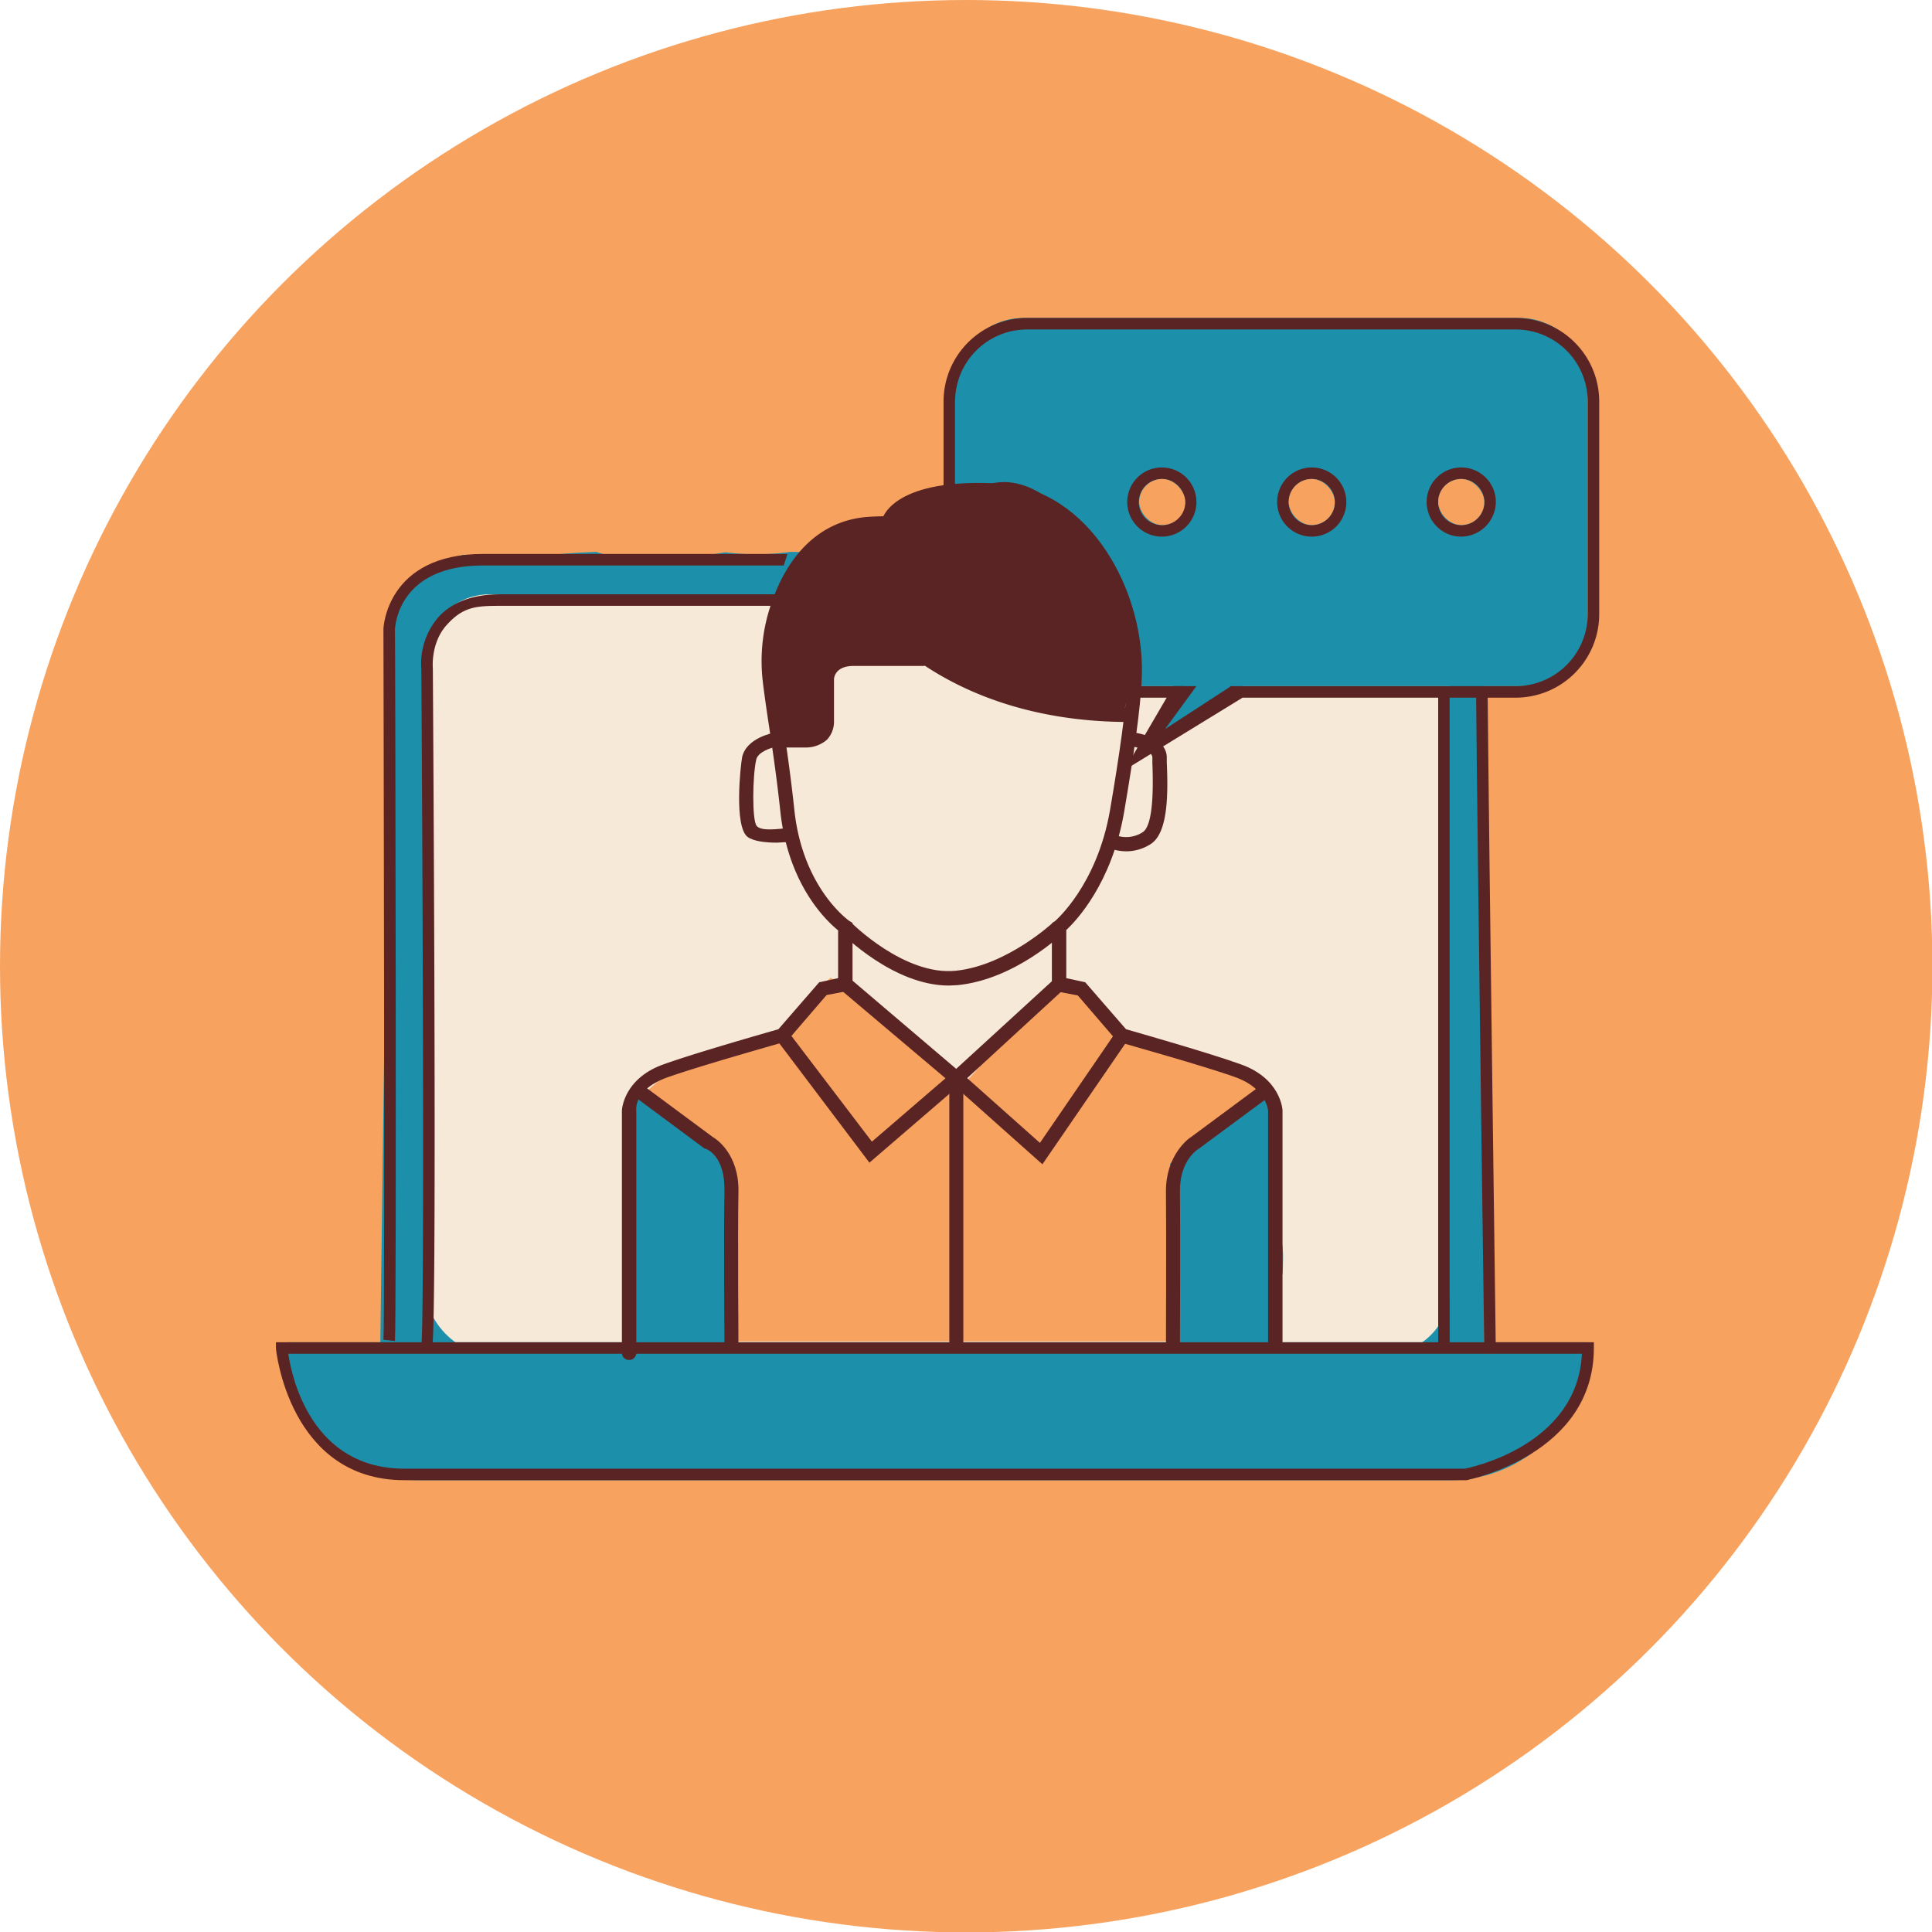 <?xml version="1.0" encoding="UTF-8"?> <svg xmlns="http://www.w3.org/2000/svg" viewBox="0 0 469.1 469.1"> <defs> <style>.a{fill:#f7a35f;}.b{fill:#1c90ab;}.c{fill:#f6e9d7;}.d{fill:#5b2424;}</style> </defs> <title>Монтажная область 13 копия 83</title> <circle class="a" cx="234.6" cy="234.6" r="234.6"></circle> <path class="b" d="M338,135.9,191.9,134a59.7,59.7,0,0,1-15.8.1c-10.4,1.7-21.3,3.4-31.3-.1l-4.5.2c-9.4.7-18.6,1.7-28,.5-2.3,1.4-4.7,2.6-7.1,3.9a2.6,2.6,0,0,1-2.8,0,22.8,22.8,0,0,0-7.8,16.6L92.2,337.1l268.2-2.8V148.9C360.4,140.2,346.8,135.9,338,135.9Z"></path> <rect class="c" x="103.3" y="144.3" width="248.7" height="184.41" rx="15.6"></rect> <path class="b" d="M69.8,325.9H385.5a0,0,0,0,1,0,0v0A33.5,33.5,0,0,1,352,359.4H101.5a31.7,31.7,0,0,1-31.7-31.7v-1.8A0,0,0,0,1,69.8,325.9Z"></path> <path class="c" d="M205.2,243.1a69.5,69.5,0,0,0-.6-14.4c-5.5-5.4-9-13.1-11.8-20.4a5.6,5.6,0,0,0-1.9-3c-1.3-.7-2.8-.2-4.2-.4-4-.4-5.9-5.3-5.7-9.3s1.6-8.1.4-11.9c6.6-.4,10.4-7.6,11.6-14s1.2-13.6,5.2-18.7,11.7-7.1,18.5-7.8a81.7,81.7,0,0,1,24.2,1.1c9.7,2.1,18.7,6.6,27.5,11.1,2.3,1.2,4.7,2.4,6.4,4.4,3.7,4.3,3,10.7,2.1,16.3l-3.6,2.7,5,1c1.5,4.9,3.1,10,2.2,15s-5.1,9.9-10.2,9.6a38,38,0,0,1-10.1,19.3,14.8,14.8,0,0,0-3.2,3.9c-.9,1.9-.7,4.2-.7,6.3a69.7,69.7,0,0,1-17,48c-3.2,3.6-6.9,7-11.5,8.5s-12.7.4-18-2.9-9.2-8.5-12.5-13.9-5.6-10.8-5.5-16.7,3.4-12.2,9-14.2C203.4,241.8,205.9,240.4,205.2,243.1Z"></path> <path class="b" d="M287.7,158.2l-2.8,8.4s-5.5,16.8-5.5,14,22.3-14,22.3-14Z"></path> <path class="b" d="M368.9,77.2H248.5a16.6,16.6,0,0,0-16.6,16.6v26.1a11.8,11.8,0,0,1,4-.9,34.8,34.8,0,0,1,7.3.7,11,11,0,0,1,10.1,2.6l1.2,1.1,2.1,1.5,3.3,2.6a10.8,10.8,0,0,1,6.7,4.9,62.9,62.9,0,0,1,3.2,7,12.9,12.9,0,0,1,1,6,56.5,56.5,0,0,1,4.3,21.2h93.8A16.6,16.6,0,0,0,385.5,150V93.8A16.6,16.6,0,0,0,368.9,77.2Z"></path> <path class="a" d="M309.3,267.2c-.1-9.3-13.3-4.5-17.1-10.7-6.3-1.8-12.9-1.9-18.7-5.5s-5.5-6.2-8.4-10.1c-1.1-1.5-.7-1.2-4.1-2a12,12,0,0,1-4.1-1.9l-3.7,3.9c-3.9,4.2-7.8,8.3-11.3,12.8s-6.4,8.8-10.9,11.6a1.5,1.5,0,0,1-1.2.4c-.4-.1.1-7.1-.2-7.4-1.5-2.2-2.5-2.5-4.4-4.4s-9.8-5.8-13.3-8.9a81.1,81.1,0,0,0-10.2-7.6l-1.7,1.4c-2.1,1.5-3.6,4.8-5.4,6.7a23.5,23.5,0,0,1-7.7,5.6c-6.8,3.2-14.3,4-21.3,6.5-.2,0-11,9.5-11.2,9.6-1.3,8.4,9.7,8.5,9.7,16.6a233,233,0,0,0,2.3,34.4,17.8,17.8,0,0,0,2.3,7.5H283a14.2,14.2,0,0,0,2-2.8,71.2,71.2,0,0,0,5.5-13.4C292.7,301.3,309.4,275.6,309.3,267.2Z"></path> <path class="b" d="M157.8,265.3l-.9-.9c-1.2.5-2.1.2-2.5,2.8-4.1,22.9-1.5,36.1-3.1,59.3l.2.2a4.4,4.4,0,0,0,2.3-.1,21.1,21.1,0,0,1,6.6.5,68.7,68.7,0,0,0,18.7.5c.6-15.9-1.2-31.8-2.3-47.7C170.7,274.7,163.9,270.5,157.8,265.3Z"></path> <path class="b" d="M310.9,317.1a9,9,0,0,1,.5-7.8c0-.1,0-.1-.1-.1s-.2-.2,0,0,.1-.1.1-.2a16.2,16.2,0,0,0,.1-2.2,26,26,0,0,0-.3-5.6c-.3-3.2-1-6.5-1.6-9.7a9.5,9.5,0,0,1,1.4-7.7c-.8-6.1-1.8-12.3-1.5-18.4a24.3,24.3,0,0,0-1.4-2h-.5a14.4,14.4,0,0,1-2.8,2.7c-5.2,3.7-10.4,5.9-15.1,10.5-1.9,1.9-3.8,3.9-5.6,6a12.9,12.9,0,0,1,.3,2.9c-.9,13.9,0,27.8.6,41.7a20.6,20.6,0,0,1,3.6-.6c1.9-.1,22.1-.1,22.1,1A74,74,0,0,1,310.9,317.1Z"></path> <path class="d" d="M360,168h-.8l-.8.2c.4,44.3,2,159.1,2,160.4h2.8c0-1.4-1.6-117.5-2-161.1Z"></path> <path class="d" d="M191.2,134.5H117.3c-23.4,0-24.2,17.9-24.2,18.2s.4,167.6,0,172.6l2.8.3c.4-5.2.1-166.1,0-172.9.1-.6.7-15.4,21.4-15.4h73Z"></path> <path class="d" d="M98.2,359.4c-28,0-31.2-31.7-31.2-32v-1.5h320v1.4c0,26-30.6,32-30.9,32.1ZM70,328.7c.9,6.1,5.8,27.9,28.2,27.9H355.7c.9-.2,27.3-5.4,28.4-27.9Z"></path> <path class="d" d="M349.2,167.6V326.2H352V168Z"></path> <path class="d" d="M188.4,144.3H121.5c-6.7,0-11.8,1.9-15.1,5.6a17.2,17.2,0,0,0-4.1,12.5c.3,44.2.8,159.8,0,164.1l1.4.3,1.2.6c1.1-2.4.5-116.2.2-165.1,0-.1-.6-6.2,3.4-10.6s7.1-4.6,13-4.6h66.4C188.1,146.1,188.2,145.2,188.4,144.3Z"></path> <path class="d" d="M274.3,169.4h11.1c.3-.8,2-2,2.3-2.8H273.9a8.5,8.5,0,0,1,.5,2.4h0v.2C274.4,169.3,274.3,169.3,274.3,169.4Z"></path> <path class="d" d="M368,77.2H249.4a20.3,20.3,0,0,0-20.3,20.4v23.2a3.1,3.1,0,0,1,2.8-.4V97.6A17.5,17.5,0,0,1,249.4,80H368a17.5,17.5,0,0,1,17.5,17.6v51.5A17.5,17.5,0,0,1,368,166.6H298.9c-1.3.9-1.6,1.8-2.8,2.8H368a20.3,20.3,0,0,0,20.3-20.3V97.6A20.3,20.3,0,0,0,368,77.2Z"></path> <polygon class="d" points="273 187 284.9 166.6 290.5 166.6 282.9 177 298.9 166.6 301.7 169.4 273 187"></polygon> <path class="d" d="M282.1,130.3a8.4,8.4,0,1,1,8.4-8.4A8.4,8.4,0,0,1,282.1,130.3Zm0-14a5.6,5.6,0,1,0,5.6,5.6A5.6,5.6,0,0,0,282.1,116.3Z"></path> <path class="d" d="M318.5,130.3a8.4,8.4,0,1,1,8.4-8.4A8.4,8.4,0,0,1,318.5,130.3Zm0-14a5.6,5.6,0,1,0,5.6,5.6A5.6,5.6,0,0,0,318.5,116.3Z"></path> <path class="d" d="M354.8,130.3a8.4,8.4,0,1,1,8.4-8.4A8.5,8.5,0,0,1,354.8,130.3Zm0-14a5.6,5.6,0,1,0,5.6,5.6A5.6,5.6,0,0,0,354.8,116.3Z"></path> <rect class="a" x="276.6" y="116.3" width="11.2" height="11.18" rx="5.6"></rect> <rect class="a" x="312.9" y="116.3" width="11.2" height="11.18" rx="5.6"></rect> <rect class="a" x="349.2" y="116.3" width="11.2" height="11.18" rx="5.6"></rect> <path class="d" d="M152.8,330.2a1.7,1.7,0,0,1-1.8-1.7V269.7c0-.4.5-7.9,10.2-11.3,7.8-2.8,24.7-7.6,27.8-8.5l9.9-11.4,4.6-1V225.9c-2.7-2.2-12-10.8-14-28.6-.9-8.5-2-15.9-2.9-21.8-.6-4-1.1-7.5-1.4-10.1a42.7,42.7,0,0,1,1.3-16.4c4.1-14.3,12.7-22.7,24.3-23.5,10.1-.7,17.6,1.1,22,5.3a11.9,11.9,0,0,1,3.9,8.4,1.8,1.8,0,0,1-1.7,1.7,1.7,1.7,0,0,1-1.7-1.8,8.6,8.6,0,0,0-3-5.9c-3.6-3.4-10.3-4.9-19.3-4.3-12.8.9-18.6,12-21.2,21.1a41.5,41.5,0,0,0-1.2,15c.3,2.6.8,6,1.4,10,.9,5.9,2,13.4,2.9,21.9,2.1,18.9,13.2,26.6,13.3,26.7l.8.5v16.3l-6.3,1.2L190.9,253h-.5c-.2.1-19.5,5.5-28.1,8.5s-7.8,8-7.8,8.2v58.7A1.7,1.7,0,0,1,152.8,330.2Z"></path> <path class="d" d="M175.9,327.7c0-.3-.2-29.6,0-38.4s-4.4-10.3-4.6-10.4h-.2l-16.3-12.1,2.1-2.7,16.2,12c.9.5,6.4,4.2,6.2,13.4s0,38,0,38.3Z"></path> <path class="d" d="M311.4,328.5h-3.5V269.7c0-.1-.4-5.4-7.8-8.1s-27.9-8.4-28.1-8.5h-.5l-9.8-11.4-6.3-1.2V224.2l.7-.5c.1-.1,10.2-8.6,13.4-26.9,2.4-13.9,3.9-25.1,4.3-31.7,1-20.1-11.6-43.2-31.4-44.3-22.4-1.2-24.9,6.3-24.9,6.4l-3.4-.9c.3-1.1,3.4-10.3,28.5-8.9,21.8,1.2,35.8,26.2,34.6,47.9-.3,6.7-1.9,18.1-4.3,32.1-3,17.1-11.6,26.2-14,28.4v11.7l4.6,1,9.9,11.4c3.1.9,20,5.7,27.8,8.5,9.7,3.4,10.2,10.9,10.2,11.2Z"></path> <path class="d" d="M286.5,327.7h-3.4c0-.3.1-29.6,0-38.3s5.3-12.9,6.2-13.4l16.2-12,2.1,2.7-16.5,12.2c-.2.1-4.7,2.8-4.6,10.4S286.5,327.4,286.5,327.7Z"></path> <path class="d" d="M188.6,204.6c-2.6,0-5.6-.3-7.1-1.4-3.3-2.6-1.7-17.3-1.3-19.4,1.1-4.7,7.5-5.8,7.7-5.9l.6,3.4-.3-1.7.3,1.7c-1.1.2-4.5,1.2-4.9,3.2-.9,4.1-1,14.6.1,16s5,.8,8.2.5l.3,3.4Z"></path> <path class="d" d="M273.4,206.7a12,12,0,0,1-3.9-.7l1.4-3.2a7.4,7.4,0,0,0,6.5-.7c2-1.2,2.8-6.9,2.4-16.9v-1.3c0-1.6-3.9-2.6-5.9-2.8l.3-3.4c.9.1,8.9.9,9.1,6.1v1.3c.4,8.8.1,17.4-4,19.9A10.9,10.9,0,0,1,273.4,206.7Z"></path> <path class="d" d="M230.4,239.3c-13.5,0-25.8-12.5-26.4-13l2.5-2.5c.1.2,13.1,13.2,25.6,11.9s23.7-11.8,23.8-11.9l2.5,2.5c-.5.5-11.9,11.5-25.9,12.9Z"></path> <polygon class="d" points="233.9 327.8 230.5 327.8 230.5 262.6 204.1 240.3 206.4 237.6 233.9 261 233.9 327.8"></polygon> <polygon class="d" points="211.1 282.3 188.6 252.5 191.3 250.4 211.7 277.2 231.1 260.5 256 237.7 258.3 240.2 233.4 263.1 211.1 282.3"></polygon> <polygon class="d" points="253.1 282.7 231.1 263.1 233.4 260.5 252.5 277.5 271 250.5 273.9 252.4 253.1 282.7"></polygon> <path class="d" d="M273.4,175.3h0c-42.9-.3-61-24.1-61.8-25.1a1.8,1.8,0,0,1,.4-2.4,1.7,1.7,0,0,1,2.4.4c.2.2,17.9,23.3,59.1,23.6a1.8,1.8,0,0,1,1.7,1.8A1.8,1.8,0,0,1,273.4,175.3Z"></path> <path class="d" d="M195.6,181.5h-5.8V178h5.7a4.6,4.6,0,0,0,2.9-.9,2.6,2.6,0,0,0,.7-2V164.8c.1-2.3,1.9-6.5,8.1-6.5h17.3v3.4H207.2c-4.5,0-4.7,3-4.7,3.2v10.2a6.4,6.4,0,0,1-1.7,4.5A7.8,7.8,0,0,1,195.6,181.5Z"></path> <path class="d" d="M187.2,178.4a1.5,1.5,0,0,0,.4,1.1,1.8,1.8,0,0,0,1,.2l5.9.2a4.2,4.2,0,0,0,3.1-.6,4.6,4.6,0,0,0,1.4-2.2,51,51,0,0,0,2.9-11.5c.2-1.5.4-3.1,1.5-4.1s2.2-1,3.4-1.2c6.1-.7,12.3-1.4,18.1.3s8.3,3.7,12.4,5.6c9.9,4.7,20.9,6.3,31.8,7.3,1.2.1,2.7.1,3.5-.8a3.5,3.5,0,0,0,.8-2.2,63.8,63.8,0,0,0,.9-16.3,28.7,28.7,0,0,0-1.6-9.2c-1.6-4.3-4.7-8-7.5-11.7s-5.7-7.9-9.3-11.1-8.4-5.5-13.2-5.1-7.6,2.7-11.6,3.5-7.2.2-10.4,1.7-3.6,2.5-5.6,3.5-7.3,1.3-10.7,2.6c-8,3.1-12.7,14.2-16.1,21.5S186,169.6,187.2,178.4Z"></path> </svg> 